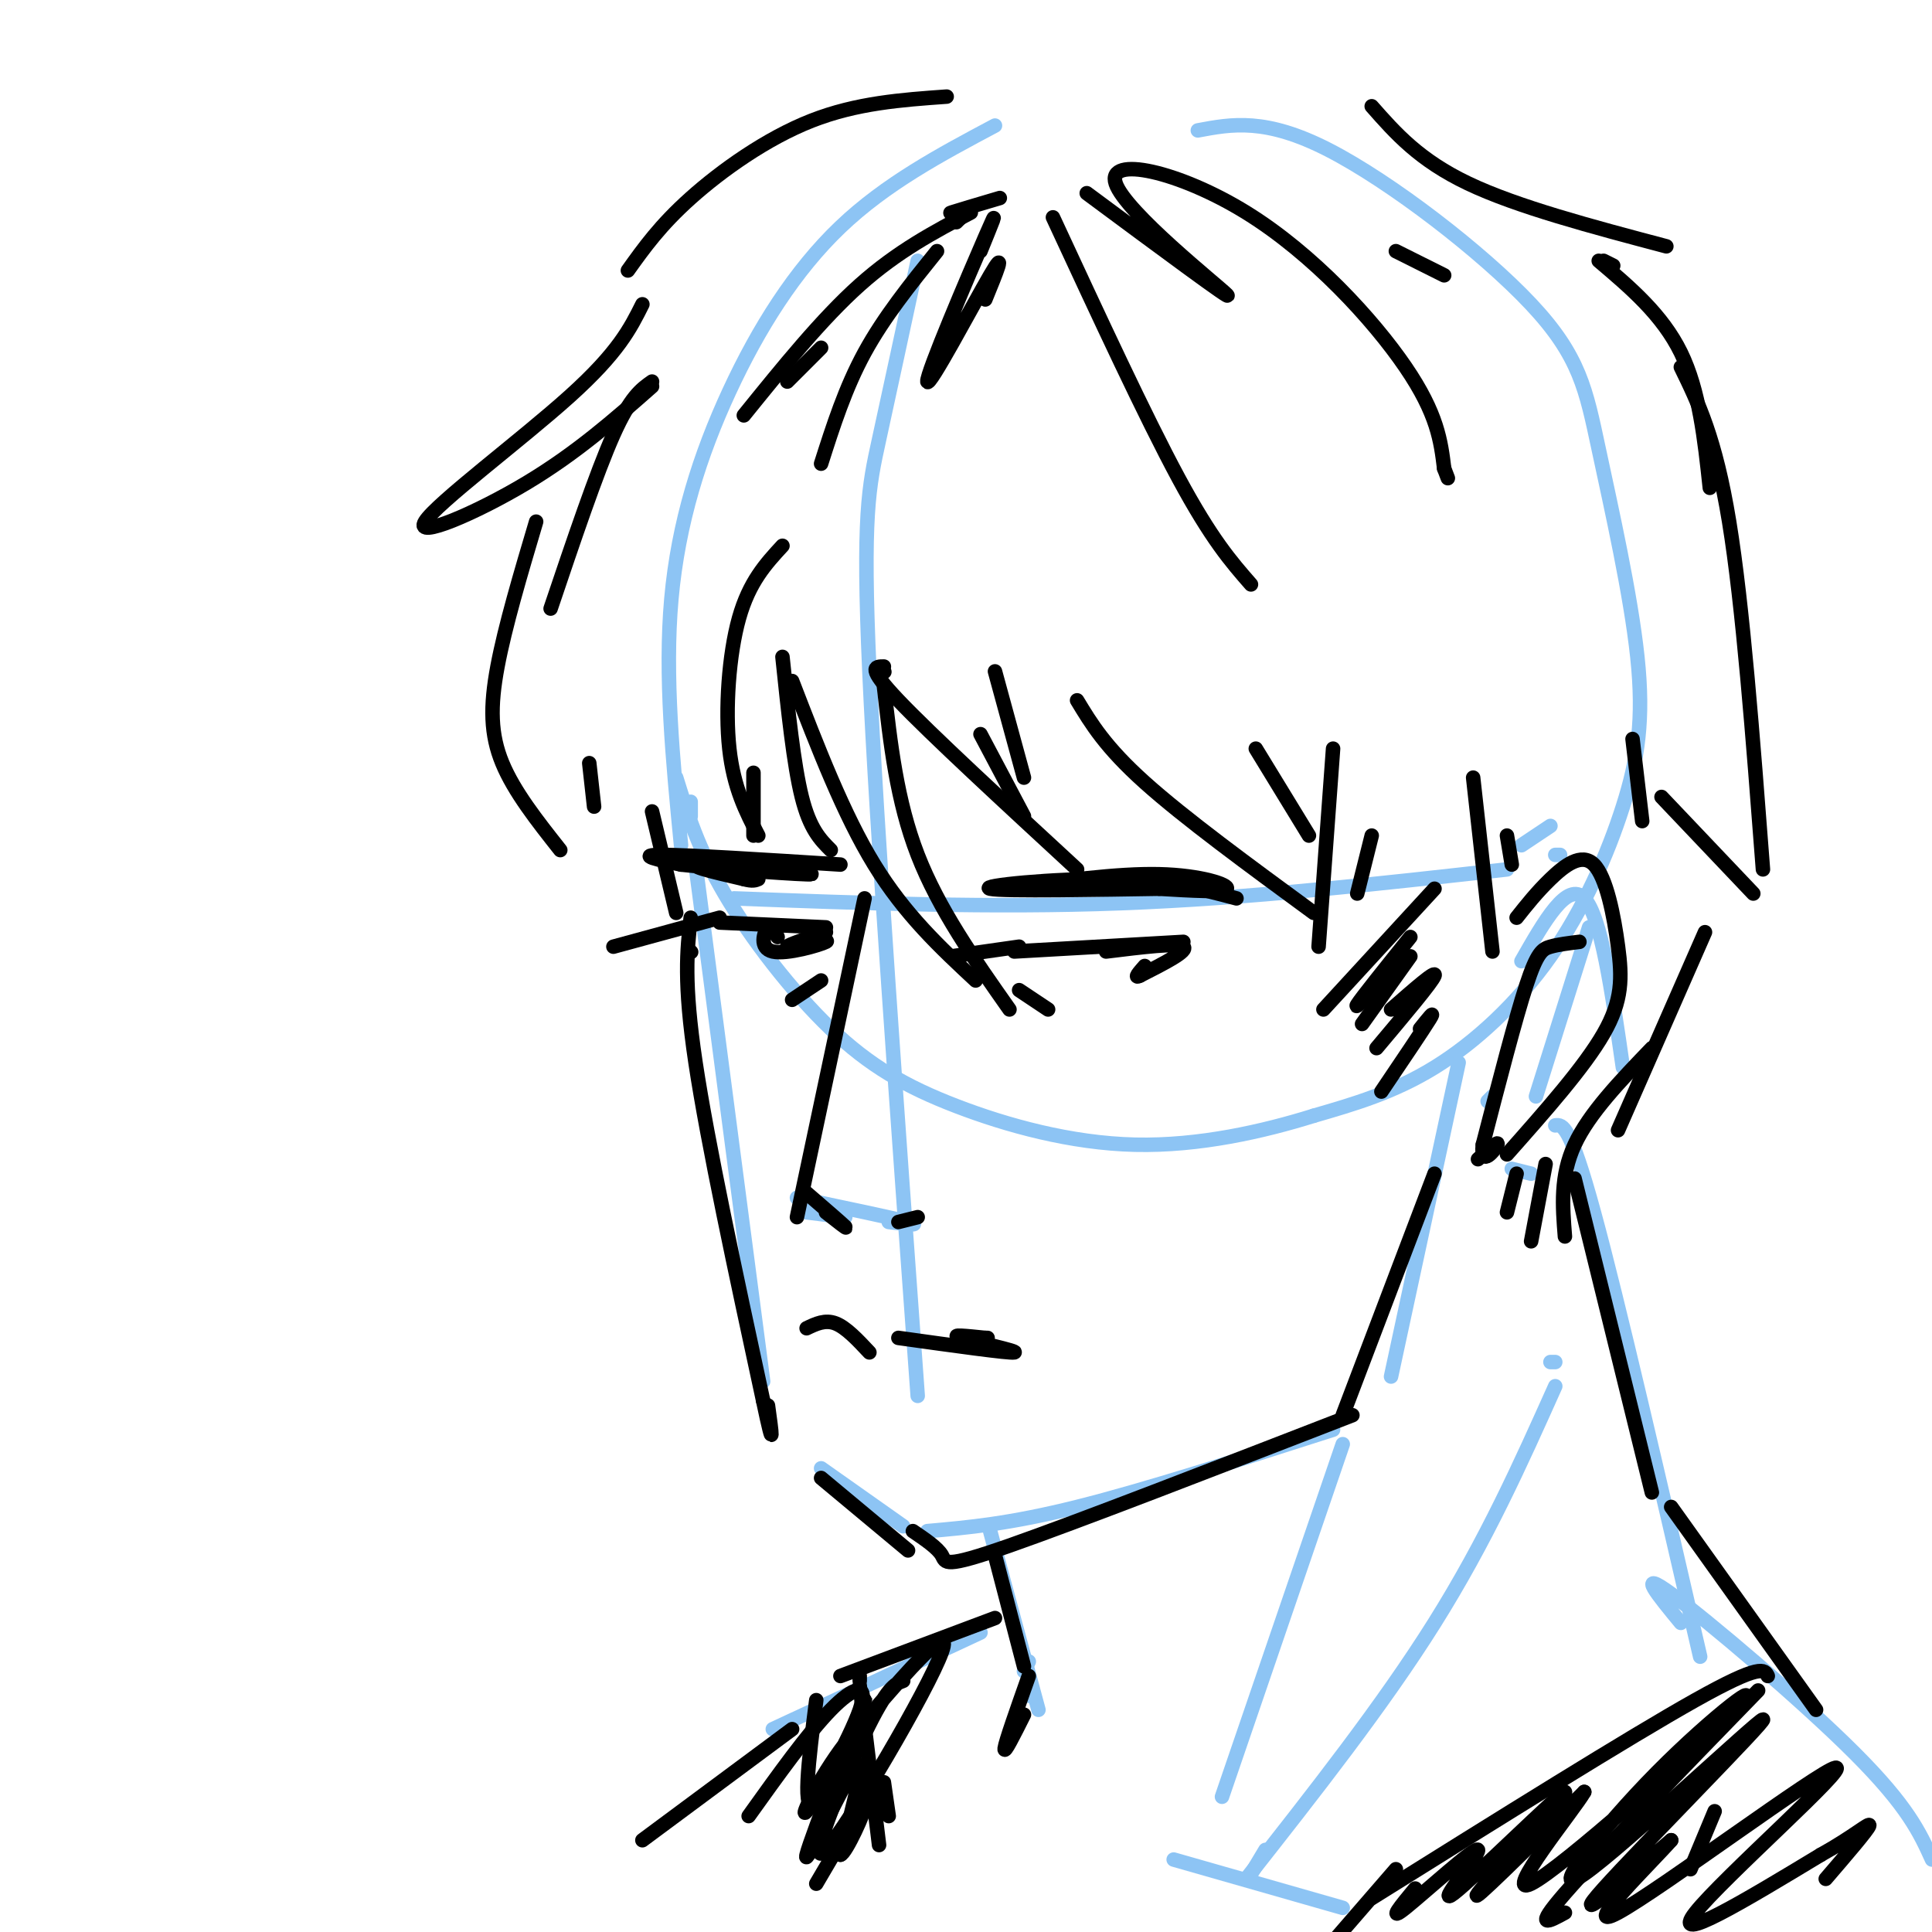 <svg viewBox='0 0 400 400' version='1.1' xmlns='http://www.w3.org/2000/svg' xmlns:xlink='http://www.w3.org/1999/xlink'><g fill='none' stroke='rgb(141,196,244)' stroke-width='3' stroke-linecap='round' stroke-linejoin='round'><path d='M206,26c-11.292,6.006 -22.583,12.012 -32,21c-9.417,8.988 -16.958,20.958 -23,34c-6.042,13.042 -10.583,27.155 -12,43c-1.417,15.845 0.292,33.423 2,51'/><path d='M248,27c7.014,-1.320 14.028,-2.640 27,4c12.972,6.640 31.901,21.240 42,32c10.099,10.760 11.369,17.681 14,30c2.631,12.319 6.625,30.036 8,43c1.375,12.964 0.131,21.176 -3,31c-3.131,9.824 -8.151,21.260 -15,31c-6.849,9.740 -15.528,17.783 -24,23c-8.472,5.217 -16.736,7.609 -25,10'/><path d='M272,231c-10.339,3.231 -23.688,6.308 -37,6c-13.312,-0.308 -26.589,-4.000 -37,-8c-10.411,-4.000 -17.957,-8.308 -26,-16c-8.043,-7.692 -16.584,-18.769 -22,-28c-5.416,-9.231 -7.708,-16.615 -10,-24'/><path d='M190,54c-2.933,13.622 -5.867,27.244 -8,37c-2.133,9.756 -3.467,15.644 -2,48c1.467,32.356 5.733,91.178 10,150'/><path d='M143,166c0.000,0.000 0.000,3.000 0,3'/><path d='M144,179c0.000,0.000 14.000,107.000 14,107'/><path d='M170,304c0.000,0.000 17.000,12.000 17,12'/><path d='M192,317c8.500,-0.750 17.000,-1.500 31,-5c14.000,-3.500 33.500,-9.750 53,-16'/><path d='M302,220c0.000,0.000 -14.000,65.000 -14,65'/><path d='M315,175c0.000,0.000 6.000,-4.000 6,-4'/><path d='M329,192c0.000,0.000 -11.000,35.000 -11,35'/><path d='M309,227c0.000,0.000 -1.000,1.000 -1,1'/><path d='M322,233c1.500,-0.167 3.000,-0.333 8,18c5.000,18.333 13.500,55.167 22,92'/><path d='M205,317c0.000,0.000 10.000,37.000 10,37'/><path d='M212,346c0.000,0.000 1.000,-2.000 1,-2'/><path d='M213,351c0.000,0.000 0.100,0.100 0.1,0.1'/><path d='M278,299c0.000,0.000 -25.000,73.000 -25,73'/><path d='M321,282c0.000,0.000 1.000,0.000 1,0'/><path d='M322,287c-7.167,16.000 -14.333,32.000 -25,49c-10.667,17.000 -24.833,35.000 -39,53'/><path d='M262,383c0.000,0.000 -3.000,5.000 -3,5'/><path d='M243,385c0.000,0.000 35.000,10.000 35,10'/><path d='M348,336c-4.711,-5.711 -9.422,-11.422 -2,-6c7.422,5.422 26.978,21.978 38,33c11.022,11.022 13.511,16.511 16,22'/><path d='M203,338c0.000,0.000 -43.000,20.000 -43,20'/><path d='M165,248c9.917,2.083 19.833,4.167 23,5c3.167,0.833 -0.417,0.417 -4,0'/><path d='M167,251c0.000,0.000 8.000,1.000 8,1'/><path d='M152,186c26.667,1.000 53.333,2.000 80,1c26.667,-1.000 53.333,-4.000 80,-7'/><path d='M323,177c0.000,0.000 -1.000,0.000 -1,0'/><path d='M315,199c4.750,-8.333 9.500,-16.667 13,-13c3.500,3.667 5.750,19.333 8,35'/><path d='M313,242c0.000,0.000 4.000,1.000 4,1'/></g>
<g fill='none' stroke='rgb(0,0,0)' stroke-width='3' stroke-linecap='round' stroke-linejoin='round'><path d='M135,168c0.000,0.000 5.000,21.000 5,21'/><path d='M143,197c0.000,0.000 0.100,0.100 0.1,0.1'/><path d='M143,190c-0.750,6.667 -1.500,13.333 1,30c2.500,16.667 8.250,43.333 14,70'/><path d='M158,290c2.500,11.833 1.750,6.417 1,1'/><path d='M170,306c0.000,0.000 18.000,15.000 18,15'/><path d='M189,317c2.556,1.733 5.111,3.467 6,5c0.889,1.533 0.111,2.867 14,-2c13.889,-4.867 42.444,-15.933 71,-27'/><path d='M297,243c0.000,0.000 -19.000,50.000 -19,50'/><path d='M314,190c2.083,-2.630 4.166,-5.260 7,-8c2.834,-2.740 6.419,-5.590 9,-3c2.581,2.590 4.156,10.620 5,17c0.844,6.380 0.955,11.108 -3,18c-3.955,6.892 -11.978,15.946 -20,25'/><path d='M327,195c-2.178,0.267 -4.356,0.533 -6,1c-1.644,0.467 -2.756,1.133 -5,8c-2.244,6.867 -5.622,19.933 -9,33'/><path d='M307,237c-0.556,5.000 2.556,1.000 3,0c0.444,-1.000 -1.778,1.000 -4,3'/><path d='M179,186c0.000,0.000 -14.000,66.000 -14,66'/><path d='M167,247c3.667,3.167 7.333,6.333 8,7c0.667,0.667 -1.667,-1.167 -4,-3'/><path d='M186,253c0.000,0.000 4.000,-1.000 4,-1'/><path d='M167,275c1.917,-0.917 3.833,-1.833 6,-1c2.167,0.833 4.583,3.417 7,6'/><path d='M186,277c11.467,1.600 22.933,3.200 24,3c1.067,-0.200 -8.267,-2.200 -11,-3c-2.733,-0.800 1.133,-0.400 5,0'/><path d='M204,277c0.833,0.000 0.417,0.000 0,0'/><path d='M174,179c-15.750,-1.000 -31.500,-2.000 -37,-2c-5.500,0.000 -0.750,1.000 4,2'/><path d='M141,179c8.131,0.917 26.458,2.208 27,2c0.542,-0.208 -16.702,-1.917 -22,-2c-5.298,-0.083 1.351,1.458 8,3'/><path d='M154,182c1.833,0.500 2.417,0.250 3,0'/><path d='M208,184c11.644,-1.600 23.289,-3.200 32,-3c8.711,0.200 14.489,2.200 14,3c-0.489,0.800 -7.244,0.400 -14,0'/><path d='M240,184c-11.262,0.167 -32.417,0.583 -35,0c-2.583,-0.583 13.405,-2.167 25,-2c11.595,0.167 18.798,2.083 26,4'/><path d='M171,192c0.000,0.000 -22.000,-1.000 -22,-1'/><path d='M149,190c0.000,0.000 -22.000,6.000 -22,6'/><path d='M161,194c-0.583,-1.476 -1.167,-2.952 -2,-2c-0.833,0.952 -1.917,4.333 1,5c2.917,0.667 9.833,-1.381 11,-2c1.167,-0.619 -3.417,0.190 -8,1'/><path d='M163,196c0.000,-0.333 4.000,-1.667 8,-3'/><path d='M210,197c0.000,0.000 35.000,-2.000 35,-2'/><path d='M229,197c7.417,-0.917 14.833,-1.833 16,-1c1.167,0.833 -3.917,3.417 -9,6'/><path d='M236,202c-1.333,0.667 -0.167,-0.667 1,-2'/><path d='M211,196c0.000,0.000 -14.000,2.000 -14,2'/><path d='M211,205c0.000,0.000 6.000,4.000 6,4'/><path d='M170,203c0.000,0.000 -6.000,4.000 -6,4'/><path d='M162,113c-3.444,3.733 -6.889,7.467 -9,15c-2.111,7.533 -2.889,18.867 -2,27c0.889,8.133 3.444,13.067 6,18'/><path d='M156,173c0.000,0.000 0.000,-13.000 0,-13'/><path d='M162,136c1.167,11.167 2.333,22.333 4,29c1.667,6.667 3.833,8.833 6,11'/><path d='M164,141c5.333,13.833 10.667,27.667 17,38c6.333,10.333 13.667,17.167 21,24'/><path d='M183,142c1.333,11.917 2.667,23.833 7,35c4.333,11.167 11.667,21.583 19,32'/><path d='M183,139c0.000,0.000 0.100,0.100 0.1,0.1'/><path d='M183,138c-1.833,0.000 -3.667,0.000 3,7c6.667,7.000 21.833,21.000 37,35'/><path d='M203,152c0.000,0.000 9.000,17.000 9,17'/><path d='M206,139c0.000,0.000 6.000,22.000 6,22'/><path d='M196,20c-9.333,0.667 -18.667,1.333 -28,5c-9.333,3.667 -18.667,10.333 -25,16c-6.333,5.667 -9.667,10.333 -13,15'/><path d='M133,63c-2.476,4.970 -4.952,9.940 -15,19c-10.048,9.060 -27.667,22.208 -30,26c-2.333,3.792 10.619,-1.774 21,-8c10.381,-6.226 18.190,-13.113 26,-20'/><path d='M135,79c-2.250,1.583 -4.500,3.167 -8,11c-3.500,7.833 -8.250,21.917 -13,36'/><path d='M111,108c-3.222,10.844 -6.444,21.689 -8,30c-1.556,8.311 -1.444,14.089 1,20c2.444,5.911 7.222,11.956 12,18'/><path d='M122,158c0.000,0.000 1.000,9.000 1,9'/><path d='M223,145c2.917,4.833 5.833,9.667 14,17c8.167,7.333 21.583,17.167 35,27'/><path d='M260,155c0.000,0.000 11.000,18.000 11,18'/><path d='M276,155c0.000,0.000 -3.000,41.000 -3,41'/><path d='M284,173c0.000,0.000 -3.000,12.000 -3,12'/><path d='M297,184c0.000,0.000 -23.000,25.000 -23,25'/><path d='M292,194c-5.083,6.333 -10.167,12.667 -11,14c-0.833,1.333 2.583,-2.333 6,-6'/><path d='M292,198c0.000,0.000 -10.000,14.000 -10,14'/><path d='M288,209c4.750,-4.167 9.500,-8.333 9,-7c-0.500,1.333 -6.250,8.167 -12,15'/><path d='M294,213c1.667,-2.083 3.333,-4.167 2,-2c-1.333,2.167 -5.667,8.583 -10,15'/><path d='M305,161c0.000,0.000 4.000,36.000 4,36'/><path d='M312,173c0.000,0.000 1.000,6.000 1,6'/><path d='M284,22c4.917,5.583 9.833,11.167 20,16c10.167,4.833 25.583,8.917 41,13'/><path d='M334,55c0.000,0.000 -2.000,-1.000 -2,-1'/><path d='M331,54c6.583,5.583 13.167,11.167 17,19c3.833,7.833 4.917,17.917 6,28'/><path d='M348,76c3.583,7.333 7.167,14.667 10,32c2.833,17.333 4.917,44.667 7,72'/><path d='M363,185c0.000,0.000 -19.000,-20.000 -19,-20'/><path d='M338,153c0.000,0.000 2.000,17.000 2,17'/><path d='M353,193c0.000,0.000 -18.000,41.000 -18,41'/><path d='M342,217c-6.500,6.750 -13.000,13.500 -16,20c-3.000,6.500 -2.500,12.750 -2,19'/><path d='M320,241c0.000,0.000 -3.000,16.000 -3,16'/><path d='M314,243c0.000,0.000 -2.000,8.000 -2,8'/><path d='M326,244c0.000,0.000 16.000,65.000 16,65'/><path d='M346,312c0.000,0.000 30.000,42.000 30,42'/><path d='M366,347c-0.667,-1.333 -1.333,-2.667 -15,5c-13.667,7.667 -40.333,24.333 -67,41'/><path d='M206,322c0.000,0.000 6.000,23.000 6,23'/><path d='M213,347c-2.417,6.833 -4.833,13.667 -5,15c-0.167,1.333 1.917,-2.833 4,-7'/><path d='M206,335c0.000,0.000 -32.000,12.000 -32,12'/><path d='M178,347c0.000,0.000 0.000,1.000 0,1'/><path d='M178,349c0.000,0.000 4.000,33.000 4,33'/><path d='M183,369c0.000,0.000 1.000,7.000 1,7'/><path d='M289,387c0.000,0.000 -13.000,15.000 -13,15'/><path d='M293,391c-2.930,3.547 -5.861,7.094 -2,4c3.861,-3.094 14.512,-12.829 15,-12c0.488,0.829 -9.189,12.222 -5,9c4.189,-3.222 22.243,-21.060 23,-21c0.757,0.060 -15.784,18.017 -18,21c-2.216,2.983 9.892,-9.009 22,-21'/><path d='M328,371c-1.778,3.311 -17.222,22.088 -11,19c6.222,-3.088 34.111,-28.041 42,-36c7.889,-7.959 -4.220,1.074 -16,13c-11.780,11.926 -23.230,26.743 -15,21c8.230,-5.743 36.139,-32.046 37,-32c0.861,0.046 -25.325,26.442 -33,35c-7.675,8.558 3.163,-0.721 14,-10'/><path d='M346,381c-3.598,4.185 -19.593,19.648 -11,15c8.593,-4.648 41.775,-29.405 45,-30c3.225,-0.595 -23.507,22.973 -29,30c-5.493,7.027 10.254,-2.486 26,-12'/><path d='M377,384c6.667,-3.689 10.333,-6.911 10,-6c-0.333,0.911 -4.667,5.956 -9,11'/><path d='M169,352c-1.581,12.396 -3.161,24.791 0,21c3.161,-3.791 11.064,-23.769 10,-21c-1.064,2.769 -11.094,28.284 -12,32c-0.906,3.716 7.313,-14.367 10,-18c2.687,-3.633 -0.156,7.183 -3,18'/><path d='M174,384c1.089,-0.133 5.311,-9.467 5,-10c-0.311,-0.533 -5.156,7.733 -10,16'/><path d='M164,358c0.000,0.000 -31.000,23.000 -31,23'/><path d='M207,41c-4.500,1.333 -9.000,2.667 -10,3c-1.000,0.333 1.500,-0.333 4,-1'/><path d='M198,46c0.000,0.000 2.000,-2.000 2,-2'/><path d='M201,44c-7.583,4.000 -15.167,8.000 -23,15c-7.833,7.000 -15.917,17.000 -24,27'/><path d='M163,79c0.000,0.000 7.000,-7.000 7,-7'/><path d='M194,52c-5.500,6.833 -11.000,13.667 -15,21c-4.000,7.333 -6.500,15.167 -9,23'/><path d='M203,52c2.173,-5.345 4.345,-10.690 1,-3c-3.345,7.690 -12.208,28.417 -12,30c0.208,1.583 9.488,-15.976 13,-22c3.512,-6.024 1.256,-0.512 -1,5'/><path d='M218,45c9.583,20.667 19.167,41.333 26,54c6.833,12.667 10.917,17.333 15,22'/><path d='M225,40c15.429,11.440 30.858,22.880 29,21c-1.858,-1.880 -21.003,-17.081 -23,-23c-1.997,-5.919 13.155,-2.555 27,6c13.845,8.555 26.384,22.301 33,32c6.616,9.699 7.308,15.349 8,21'/><path d='M299,97c1.333,3.500 0.667,1.750 0,0'/><path d='M289,52c0.000,0.000 10.000,5.000 10,5'/><path d='M187,348c-1.643,0.601 -3.286,1.202 -8,11c-4.714,9.798 -12.500,28.792 -8,24c4.500,-4.792 21.286,-33.369 24,-41c2.714,-7.631 -8.643,5.685 -20,19'/><path d='M175,361c-5.614,7.313 -9.649,16.094 -8,14c1.649,-2.094 8.982,-15.064 11,-21c2.018,-5.936 -1.281,-4.839 -6,0c-4.719,4.839 -10.860,13.419 -17,22'/><path d='M364,350c-16.667,17.167 -33.333,34.333 -40,42c-6.667,7.667 -3.333,5.833 0,4'/><path d='M355,375c0.000,0.000 -5.000,12.000 -5,12'/></g>
</svg>